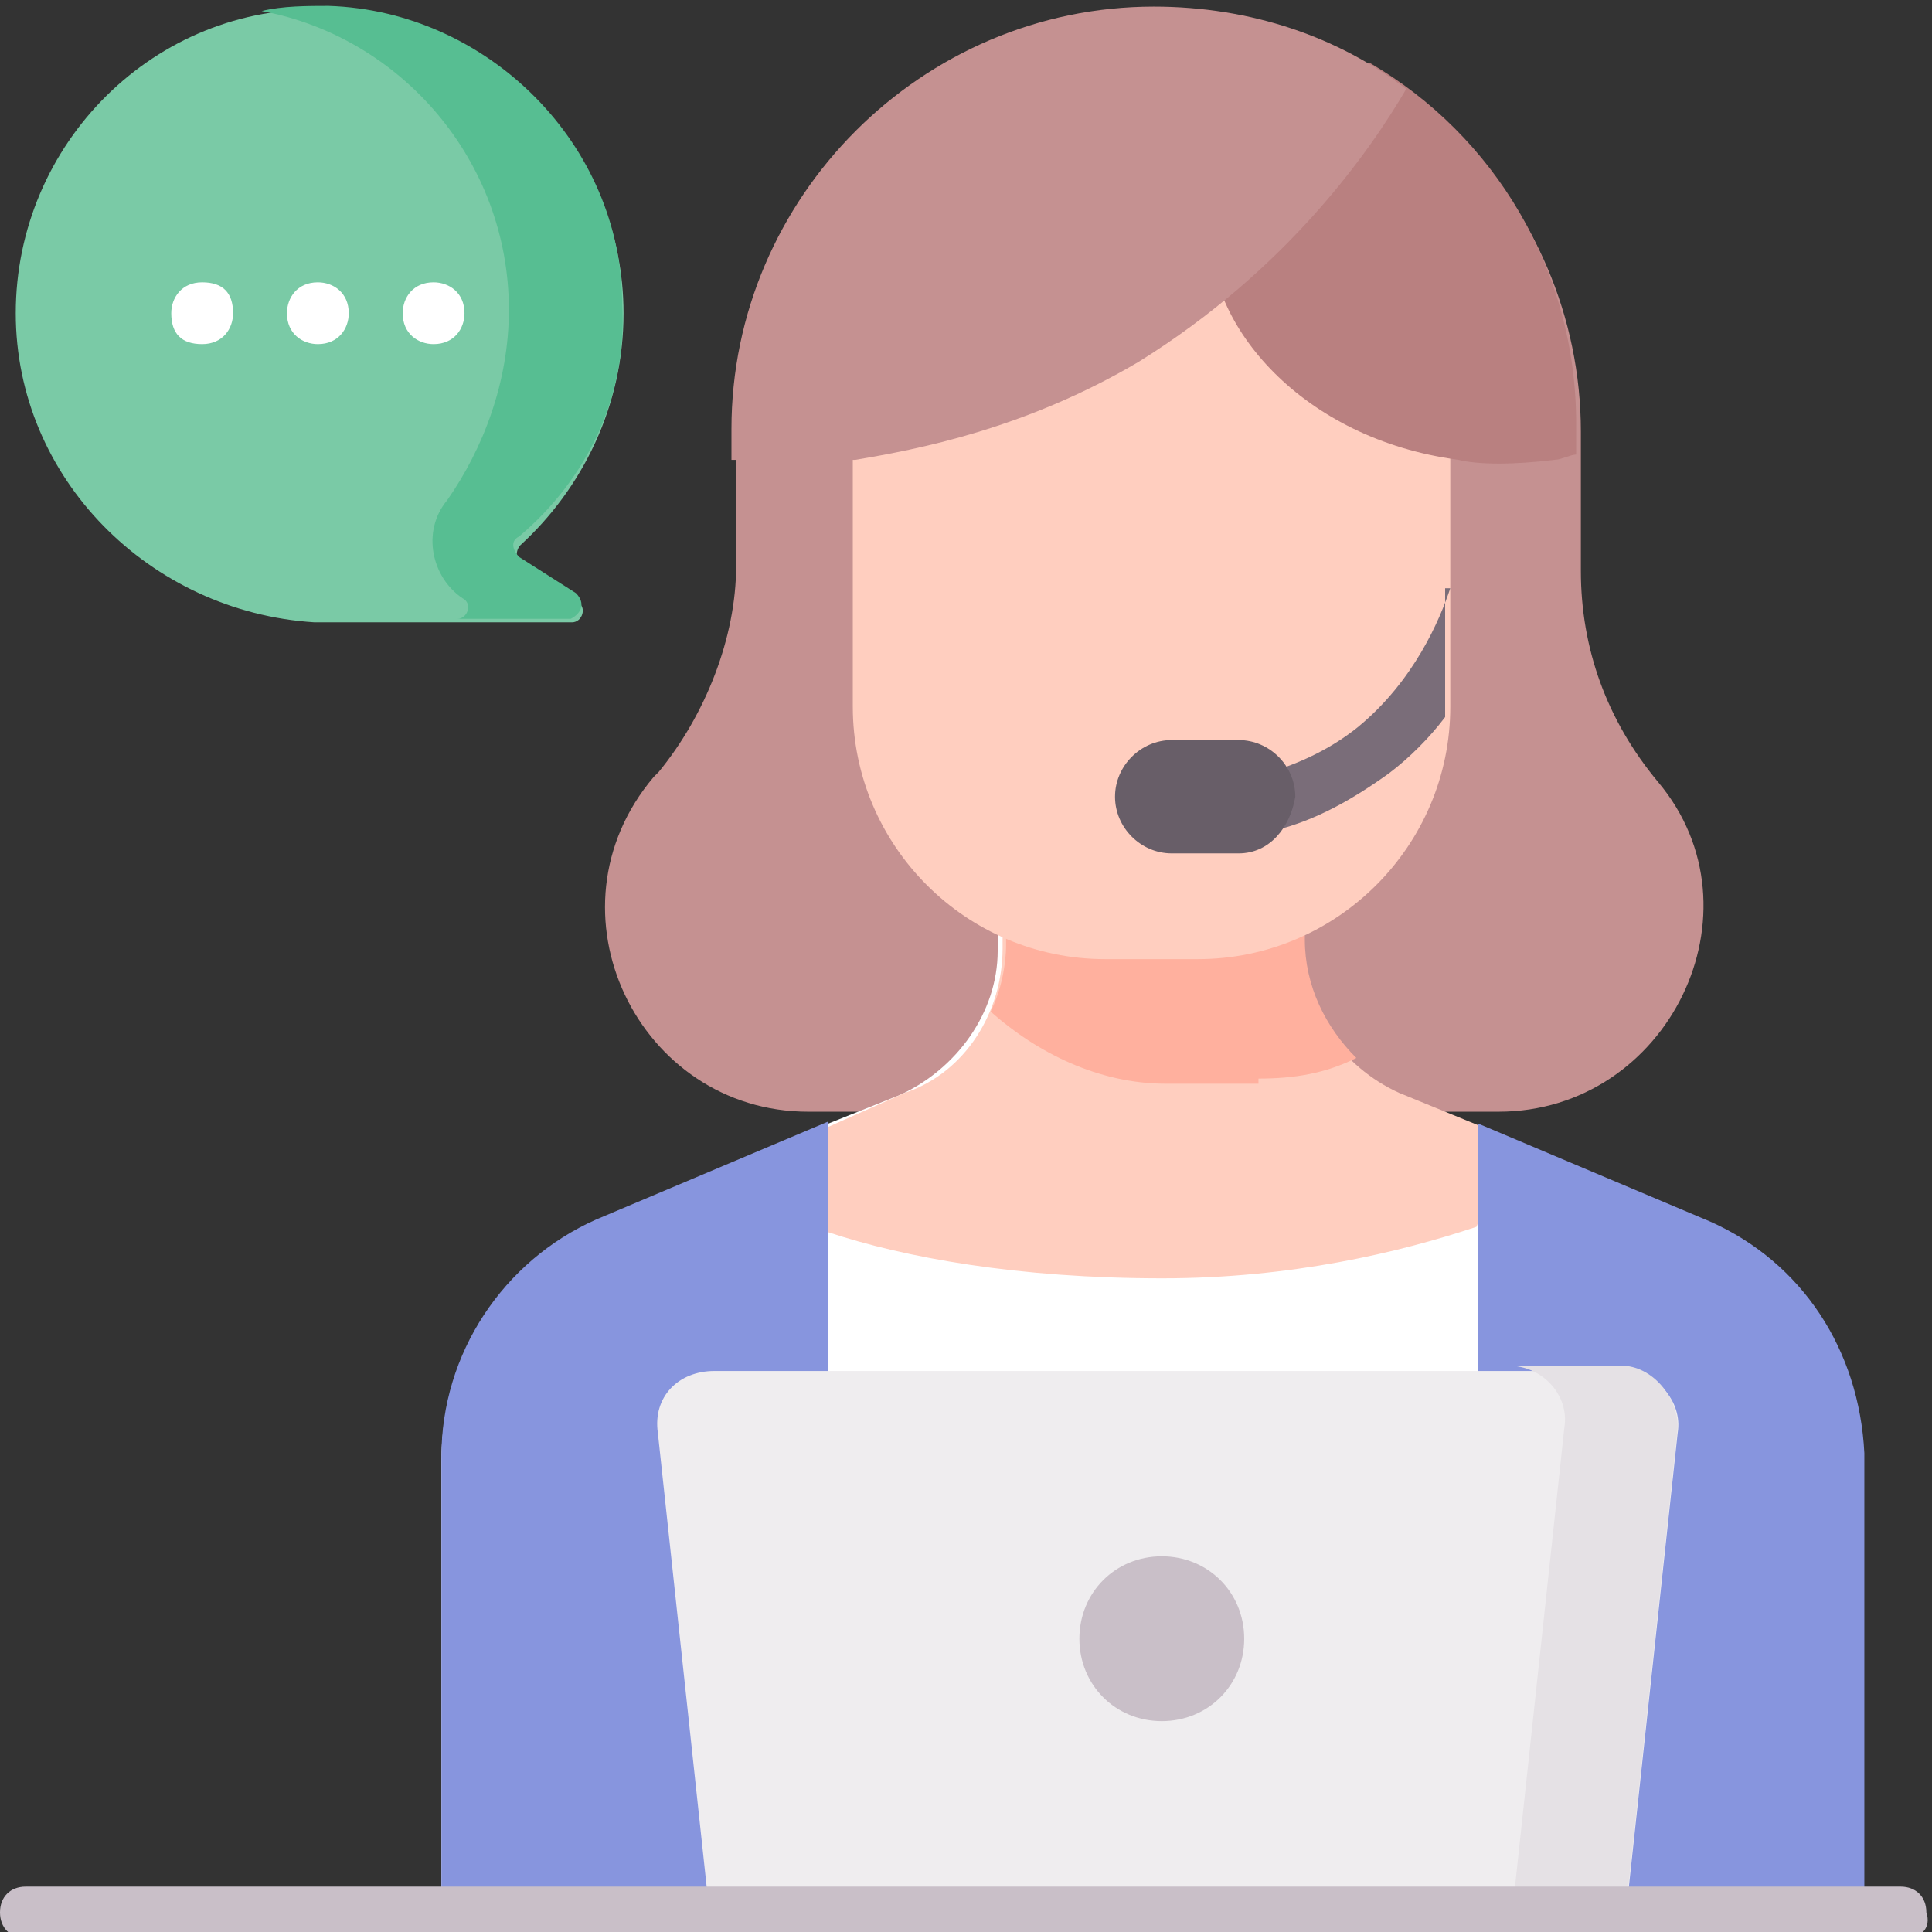 <?xml version="1.0" encoding="utf-8"?>
<!-- Generator: Adobe Illustrator 26.5.0, SVG Export Plug-In . SVG Version: 6.00 Build 0)  -->
<svg version="1.1" id="svg2019" xmlns:svg="http://www.w3.org/2000/svg"
	 xmlns="http://www.w3.org/2000/svg" xmlns:xlink="http://www.w3.org/1999/xlink" x="0px" y="0px" width="50px" height="50px"
	 viewBox="0 0 50 50" style="enable-background:new 0 0 50 50;" xml:space="preserve">
<rect x="0" y="0" width="50" height="50" fill="#333333" stroke="none"/>
<style type="text/css">
	.st0{clip-path:url(#SVGID_00000041281152886231934220000007301639541232414116_);}
	.st1{fill:#7ACAA6;}
	.st2{fill:#57BE92;}
	.st3{fill:#C59191;}
	.st4{fill:#FFFFFF;}
	.st5{fill:#FFCEBF;}
	.st6{fill:#8795DE;}
	.st7{fill:#FFB09E;}
	.st8{fill:#7A6D79;}
	.st9{fill:#685E68;}
	.st10{fill:#B98080;}
	.st11{fill:#EFEDEF;}
	.st12{fill:#E5E1E5;}
	.st13{fill:#C9BFC8;}
</style>
<g id="g2025" transform="matrix(1.333,0,0,-1.333,0,682.667)">
	<g id="g2027">
		<g>
			<defs>
				<rect id="SVGID_1_" x="-6.3" y="468.3" width="50" height="50"/>
			</defs>
			<clipPath id="SVGID_00000005987902339591227930000004113144849159329211_">
				<use xlink:href="#SVGID_1_"  style="overflow:visible;"/>
			</clipPath>
			<g id="g2029" style="clip-path:url(#SVGID_00000005987902339591227930000004113144849159329211_);">
				<g id="g2035" transform="translate(3.806,431.346)">
					<path id="path2037" class="st1" d="M-3.5,74.7c0,3.3,2.7,6,6,5.9c3.2,0,5.8-2.7,5.8-5.9c0-1.8-0.8-3.4-2-4.5
						c-0.1-0.1-0.1-0.3,0-0.4l1.1-0.7c0.2-0.1,0.1-0.4-0.1-0.4l-5,0C-0.9,68.9-3.5,71.5-3.5,74.7"/>
				</g>
				<g id="g2039" transform="translate(153.18,355.914)">
					<path id="path2041" class="st2" d="M-142,144.7l-1.1,0.7c-0.1,0.1-0.2,0.3,0,0.4c1.3,1.1,2.1,2.7,2,4.5c0,3.1-2.6,5.7-5.7,5.8
						c-0.4,0-0.9,0-1.3-0.1c2.7-0.5,4.8-2.9,4.8-5.8c0-1.4-0.5-2.7-1.2-3.7c-0.5-0.6-0.3-1.5,0.3-1.9l0,0c0.2-0.1,0.1-0.4-0.1-0.4
						l2.2,0C-141.9,144.3-141.8,144.5-142,144.7"/>
				</g>
				<g id="g2043" transform="translate(396.792,219.245)">
					<path id="path2045" class="st3" d="M-367.7,271.3h-13.4c-3.3,0-5.2,3.9-3,6.5l0.1,0.1c0.9,1.1,1.5,2.6,1.5,4v2.6
						c0,4.5,3.7,8.2,8.2,8.2s8.2-3.7,8.2-8.2v-2.7c0-1.5,0.5-2.9,1.5-4.1C-362.5,275.2-364.4,271.3-367.7,271.3"/>
				</g>
				<g id="g2047" transform="translate(492.97,128.57)">
					<path id="path2049" class="st4" d="M-456.9,355.3v-8.9h-27.5v8.8c0,2,1.2,3.8,3,4.6l4.4,1.9l1.5,0.6c1.1,0.5,1.9,1.6,1.9,2.8
						v0.6h5.8v-0.5c0-1.2,0.7-2.4,1.9-2.9l6-2.6C-458,359.1-456.9,357.3-456.9,355.3"/>
				</g>
				<g id="g2051" transform="translate(219.565,187.41)">
					<path id="path2053" class="st5" d="M-203.5,300.8c1.5-0.5,3.7-0.9,6.5-0.9c2.5,0,4.6,0.5,6.1,1l0.7,1.7l-2.2,0.9
						c-1.1,0.5-1.9,1.6-1.9,2.9v0.5h-5.8v-0.6c0-1.2-0.7-2.4-1.9-2.8l-1.8-0.8L-203.5,300.8z"/>
				</g>
				<g id="g2055" transform="translate(452.796,190.315)">
					<path id="path2057" class="st6" d="M-419.6,298.1l-4.5,1.9l0,0v-15.3h7.5v8.9C-416.7,295.6-417.8,297.3-419.6,298.1"/>
				</g>
				<g id="g2059" transform="translate(219.57,216.25)">
					<path id="path2061" class="st6" d="M-203.5,274.1v-15.3h-7.5v8.8c0,2,1.2,3.8,3,4.6L-203.5,274.1z"/>
				</g>
				<g id="g2063" transform="translate(332.933,228.088)">
					<path id="path2065" class="st7" d="M-308.5,263.1c0.7,0,1.3,0.1,1.9,0.4c-0.6,0.6-1,1.4-1,2.3v0.5h-5.8v-0.6
						c0-0.4-0.1-0.9-0.3-1.3c0.9-0.8,2.1-1.4,3.4-1.4H-308.5z"/>
				</g>
				<g id="g2067" transform="translate(384.957,391.707)">
					<path id="path2069" class="st5" d="M-356.8,111.5v-4.8c0-2.7-2.2-4.9-4.9-4.9h-1.8c-2.7,0-4.9,2.2-4.9,4.9v4.8
						c0,1.8,1.4,3.2,3.2,3.2h5.3C-358.2,114.7-356.8,113.3-356.8,111.5"/>
				</g>
				<g id="g2071" transform="translate(384.957,357.407)">
					<path id="path2073" class="st8" d="M-356.8,143.3C-356.8,143.3-356.8,143.3-356.8,143.3c-0.2-0.6-0.7-1.8-1.8-2.7
						c-0.5-0.4-1.1-0.7-1.8-0.9c-0.3-0.1-0.5-0.4-0.4-0.7c0.1-0.3,0.3-0.4,0.5-0.4c0,0,0.1,0,0.1,0c0.8,0.2,1.5,0.6,2.2,1.1
						c0.4,0.3,0.8,0.7,1.1,1.1c0,0,0,0.1,0,0.1V143.3z"/>
				</g>
				<g id="g2075" transform="translate(327.948,288.06)">
					<path id="path2077" class="st9" d="M-303.9,207.5h-1.3c-0.6,0-1.1,0.5-1.1,1.1c0,0.6,0.5,1.1,1.1,1.1h1.3
						c0.6,0,1.1-0.5,1.1-1.1C-302.9,208-303.3,207.5-303.9,207.5"/>
				</g>
				<g id="g2079" transform="translate(321.201,452.903)">
					<path id="path2081" class="st10" d="M-297.7,54.8c0.1,1.6,1.6,2.6,3.1,3.2c2.4-1.4,4-4,4-7v-0.6c-0.1,0-0.3-0.1-0.4-0.1
						c-0.8-0.1-1.5-0.1-1.9,0C-295.9,50.7-297.8,52.9-297.7,54.8"/>
				</g>
				<g id="g2083" transform="translate(305.801,512)">
					<path id="path2085" class="st3" d="M-283.4,0L-283.4,0c1.9,0,3.6-0.6,4.9-1.6c-0.7-1.2-2.3-3.5-5.2-5.3
						c-2.2-1.3-4.3-1.7-5.5-1.9h-2.4v0.6C-291.6-3.7-287.9,0-283.4,0"/>
				</g>
				<g id="g2087" transform="translate(430.972,7.611)">
					<path id="path2089" class="st11" d="M-399.4,467.4h-17.8l-1,9.3c-0.1,0.7,0.4,1.2,1.1,1.2h17.6c0.7,0,1.2-0.6,1.1-1.2
						L-399.4,467.4z"/>
				</g>
				<g id="g2091" transform="translate(429.272,151.215)">
					<path id="path2093" class="st12" d="M-397.8,334.4h-2.2c0.7,0,1.2-0.6,1.1-1.2l-1-9.3h2.2l1,9.3
						C-396.7,333.8-397.2,334.4-397.8,334.4"/>
				</g>
				<g id="g2095" transform="translate(504.5)">
					<path id="path2097" class="st13" d="M-467.5,474.5H-504c-0.3,0-0.5,0.2-0.5,0.5c0,0.3,0.2,0.5,0.5,0.5h36.4
						c0.3,0,0.5-0.2,0.5-0.5C-467,474.7-467.2,474.5-467.5,474.5"/>
				</g>
				<g id="g2099" transform="translate(330.456,79.413)">
					<path id="path2101" class="st13" d="M-306.3,400.9c0-0.9-0.7-1.6-1.6-1.6s-1.6,0.7-1.6,1.6c0,0.9,0.7,1.6,1.6,1.6
						S-306.3,401.8-306.3,400.9"/>
				</g>
				<g id="g2103" transform="translate(61.625,431.347)">
					<path id="path2105" class="st4" d="M-57.1,74.7c0-0.3-0.2-0.6-0.6-0.6s-0.6,0.2-0.6,0.6c0,0.3,0.2,0.6,0.6,0.6
						S-57.1,75.1-57.1,74.7"/>
				</g>
				<g id="g2107" transform="translate(92.071,431.347)">
					<path id="path2109" class="st4" d="M-85.3,74.7c0-0.3-0.2-0.6-0.6-0.6c-0.3,0-0.6,0.2-0.6,0.6c0,0.3,0.2,0.6,0.6,0.6
						C-85.6,75.3-85.3,75.1-85.3,74.7"/>
				</g>
				<g id="g2111" transform="translate(122.518,431.347)">
					<path id="path2113" class="st4" d="M-113.5,74.7c0-0.3-0.2-0.6-0.6-0.6c-0.3,0-0.6,0.2-0.6,0.6c0,0.3,0.2,0.6,0.6,0.6
						C-113.8,75.3-113.5,75.1-113.5,74.7"/>
				</g>
			</g>
		</g>
	</g>
</g>
</svg>
